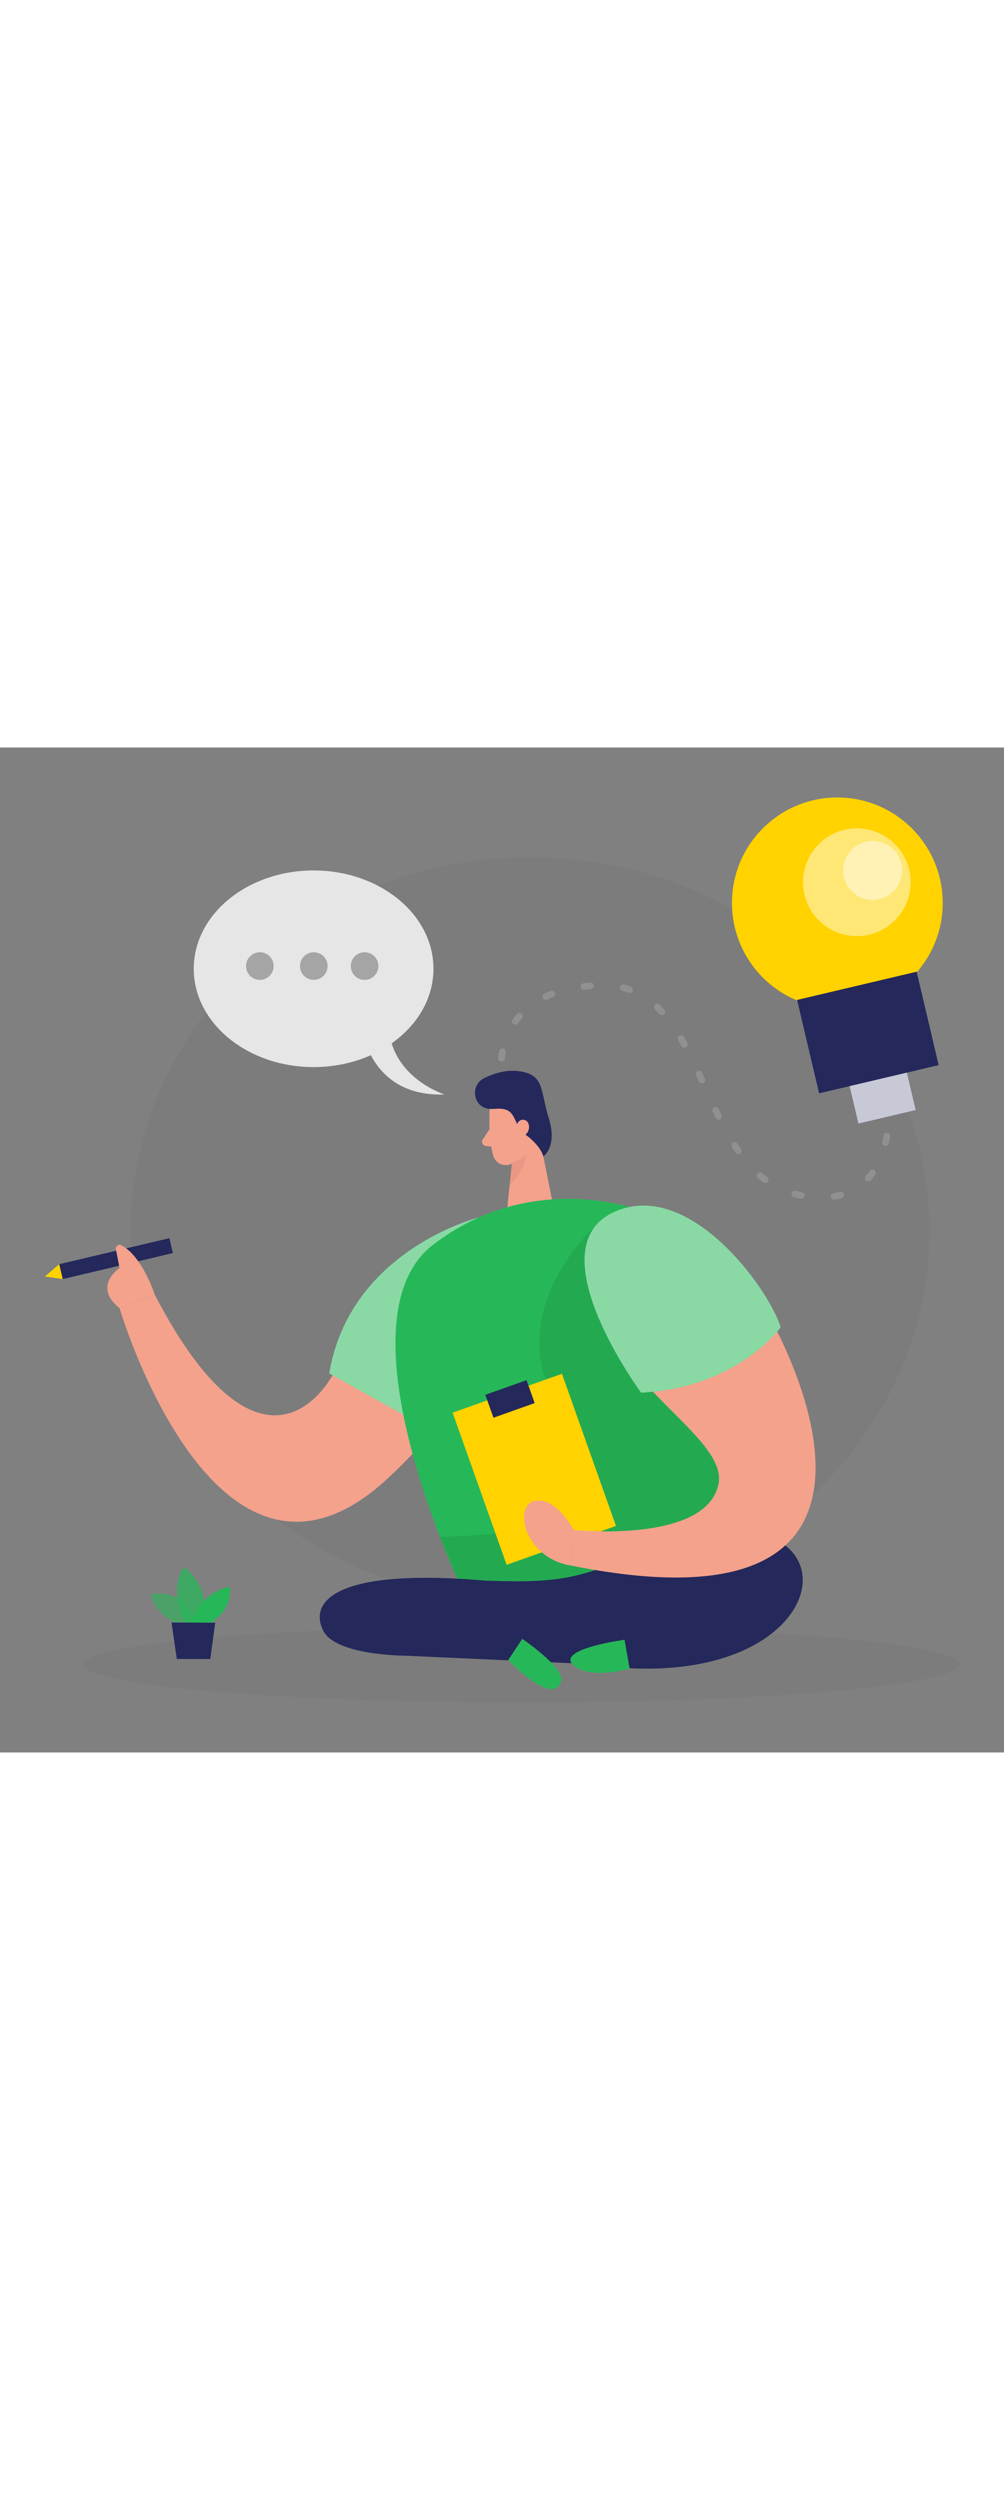 <svg style="width: 201px;" class="illustrations_image" data-imageid="creativity-49" viewBox="0 0 500 500" xmlns="http://www.w3.org/2000/svg" id="_0211_creative_process_1"><rect x="0" y="0" width="500" height="500" fill="#808080" stroke="none"/><defs><style>.cls-1_creativity-49{fill:#f4a28c;}.cls-2_creativity-49,.cls-3_creativity-49{fill:#a5a5a5;}.cls-4_creativity-49{opacity:.03;}.cls-4_creativity-49,.cls-5_creativity-49{fill:#000001;}.cls-6_creativity-49{fill:#e6e6e6;}.cls-3_creativity-49{opacity:.49;}.cls-7_creativity-49{opacity:.75;}.cls-7_creativity-49,.cls-8_creativity-49{fill:#fff;}.cls-9_creativity-49{fill:#ce8172;opacity:.31;}.cls-10_creativity-49{opacity:.58;}.cls-10_creativity-49,.cls-11_creativity-49,.cls-12_creativity-49{fill:#68e1fd;}.cls-8_creativity-49{opacity:.46;}.cls-13_creativity-49{fill:#24285b;}.cls-5_creativity-49{opacity:.08;}.cls-11_creativity-49{opacity:.73;}.cls-14_creativity-49{fill:#ffd200;}</style></defs><ellipse ry="185.79" rx="198.89" cy="240.44" cx="263.97" class="cls-4_creativity-49" id="bg_creativity-49"></ellipse><ellipse ry="18.95" rx="217.98" cy="456.19" cx="259.7" class="cls-4_creativity-49" id="sd_creativity-49"></ellipse><g id="plant_creativity-49"><path style="fill: rgb(38, 184, 88);" d="m90.93,436.97s-13.06-3.57-15.9-15.72c0,0,20.23-4.09,20.81,16.79l-4.91-1.07Z" class="cls-10_creativity-49 targetColor"></path><path style="fill: rgb(38, 184, 88);" d="m92.53,435.67s-9.12-14.42-1.09-27.91c0,0,15.38,9.77,8.55,27.94l-7.45-.03Z" class="cls-11_creativity-49 targetColor"></path><path style="fill: rgb(38, 184, 88);" d="m94.88,435.68s4.82-15.23,19.39-18.11c0,0,2.73,9.89-9.43,18.16l-9.96-.04Z" class="cls-12_creativity-49 targetColor"></path><polygon points="85.41 435.34 88.05 453.45 104.72 453.52 107.18 435.43 85.41 435.34" class="cls-13_creativity-49"></polygon></g><path d="m415.39,225.03c-.8,0-1.5-.58-1.63-1.39-.14-.9.47-1.74,1.37-1.89,1.04-.17,2.07-.38,3.05-.64.88-.23,1.78.29,2.02,1.17.23.88-.29,1.78-1.17,2.02-1.09.29-2.23.53-3.38.71-.09.01-.17.02-.26.02Zm-16.38-.56c-.1,0-.21,0-.31-.03-.5-.09-1-.2-1.5-.3-.61-.13-1.22-.27-1.81-.42-.88-.23-1.41-1.13-1.19-2.01.23-.88,1.12-1.41,2.01-1.19.55.14,1.11.27,1.67.39.48.1.97.2,1.44.29.89.17,1.48,1.03,1.31,1.93-.15.79-.84,1.34-1.62,1.34Zm-17.93-7.77c-.34,0-.69-.11-.98-.33-.9-.67-1.79-1.38-2.66-2.13-.69-.59-.77-1.63-.18-2.32.59-.69,1.64-.77,2.32-.18.81.7,1.65,1.36,2.48,1.99.73.54.88,1.58.34,2.31-.32.43-.82.66-1.32.66Zm51.35-.82c-.39,0-.78-.14-1.09-.42-.68-.6-.74-1.65-.14-2.33.67-.76,1.33-1.58,1.94-2.44.53-.74,1.56-.92,2.3-.39.74.53.91,1.56.39,2.3-.68.95-1.4,1.87-2.16,2.71-.33.37-.78.55-1.23.55Zm-64.75-13.58c-.52,0-1.04-.25-1.36-.71-.63-.92-1.25-1.85-1.86-2.8-.49-.77-.26-1.79.5-2.28.77-.49,1.79-.27,2.28.5.58.92,1.18,1.82,1.79,2.7.52.75.33,1.78-.42,2.29-.29.2-.61.29-.93.29Zm73.31-4.04c-.13,0-.26-.01-.39-.05-.88-.21-1.43-1.11-1.21-1.99.26-1.06.48-2.11.67-3.14.17-.9,1.03-1.49,1.92-1.32.9.17,1.49,1.03,1.32,1.92-.2,1.09-.44,2.2-.71,3.31-.18.75-.86,1.26-1.6,1.26Zm-83.12-13.14c-.61,0-1.19-.34-1.48-.92-.49-.99-.97-1.99-1.45-2.99-.39-.82-.04-1.81.78-2.2.82-.39,1.8-.05,2.2.78.47.99.95,1.97,1.43,2.95.4.82.06,1.8-.75,2.21-.23.12-.48.17-.73.17Zm85.02-6.52c-.89,0-1.62-.71-1.65-1.6-.06-1.97-.18-3.17-.18-3.18-.09-.91.57-1.71,1.48-1.8.89-.09,1.71.57,1.81,1.47,0,.05.13,1.31.19,3.41.03.91-.69,1.67-1.6,1.7-.02,0-.03,0-.05,0Zm-93.35-11.46c-.63,0-1.23-.36-1.5-.97-.46-1-.91-2-1.37-2.99-.38-.83-.02-1.81.81-2.19.83-.38,1.81-.02,2.19.81.46,1,.92,2,1.38,3.01.38.83.01,1.81-.82,2.18-.22.1-.45.15-.68.15Zm-99.78-10.88c-.06,0-.12,0-.19-.01-.9-.1-1.56-.92-1.45-1.82.13-1.14.3-2.28.52-3.39.17-.89,1.03-1.47,1.93-1.31.89.17,1.48,1.04,1.31,1.93-.2,1.03-.36,2.09-.48,3.14-.09.84-.81,1.46-1.64,1.46Zm91.08-6.9c-.58,0-1.15-.31-1.45-.85-.53-.96-1.06-1.9-1.61-2.83-.46-.79-.19-1.8.59-2.25.79-.46,1.8-.19,2.25.59.56.95,1.11,1.92,1.65,2.91.44.8.15,1.8-.65,2.24-.25.14-.52.2-.79.2Zm-84.22-11.44c-.33,0-.67-.1-.96-.31-.74-.53-.91-1.56-.38-2.3.67-.93,1.39-1.85,2.13-2.71.6-.69,1.64-.76,2.33-.17.69.6.76,1.64.17,2.33-.68.79-1.33,1.62-1.94,2.47-.32.45-.83.69-1.34.69Zm73-4.79c-.45,0-.89-.18-1.21-.53-.72-.79-1.47-1.55-2.23-2.27-.66-.63-.68-1.67-.05-2.33.63-.66,1.67-.68,2.33-.05.81.78,1.61,1.59,2.38,2.43.62.67.57,1.71-.1,2.33-.32.29-.72.44-1.12.44Zm-57.83-7.53c-.62,0-1.21-.35-1.49-.95-.39-.82-.03-1.81.79-2.19,1-.47,2.06-.92,3.13-1.34.84-.33,1.8.09,2.13.94.33.85-.09,1.8-.94,2.13-1,.39-1.99.81-2.92,1.25-.23.11-.46.16-.7.16Zm41.74-3.5c-.18,0-.37-.03-.55-.09-.97-.34-1.98-.65-2.99-.91-.88-.23-1.42-1.12-1.19-2.01.23-.88,1.12-1.42,2.01-1.19,1.11.28,2.21.62,3.28,1,.86.3,1.31,1.25,1,2.11-.24.68-.88,1.1-1.55,1.1Zm-22.74-1.56c-.83,0-1.54-.62-1.64-1.46-.1-.9.55-1.72,1.45-1.83,1.09-.12,2.2-.23,3.34-.32.91-.07,1.7.61,1.77,1.52.07.91-.61,1.7-1.52,1.77-1.1.08-2.17.19-3.22.31-.06,0-.13.01-.19.01Z" class="cls-3_creativity-49" id="line_creativity-49"></path><g id="speech_creativity-49"><path d="m195.04,147.2c12.74-8.97,20.83-22.26,20.83-37.11,0-27.02-26.72-48.92-59.69-48.92s-59.69,21.9-59.69,48.92,26.72,48.92,59.69,48.92c10.32,0,20.03-2.15,28.5-5.93,5.25,9.9,15.76,20.28,36.72,19.55,0,0-20.46-6.31-26.36-25.43Z" class="cls-6_creativity-49"></path><circle r="6.88" cy="108.75" cx="129.4" class="cls-2_creativity-49"></circle><circle r="6.88" cy="108.75" cx="156.27" class="cls-2_creativity-49"></circle><circle r="6.88" cy="108.75" cx="181.57" class="cls-2_creativity-49"></circle></g><g id="person_creativity-49"><path d="m243.78,181.77s-.62,12.9,1.87,21.36c1.01,3.43,4.67,5.42,8.09,4.36,4.25-1.32,9.6-4.33,10.77-11.2l3.42-11.42s1.89-7.23-5.58-12.18c-7.47-4.95-18.59,1.19-18.58,9.07Z" class="cls-1_creativity-49"></path><polygon points="267.32 186.95 275.57 228.45 252.37 231.36 255.68 200 267.32 186.95" class="cls-1_creativity-49"></polygon><path d="m243.8,189.92l-3.4,5.11c-.84,1.26-.08,2.97,1.42,3.19l4.97.74-2.98-9.04Z" class="cls-1_creativity-49"></path><path d="m254.67,206.83s4.27-1.04,7.38-4.79c0,0-.03,7.74-8.23,15.7l.86-10.91Z" class="cls-9_creativity-49"></path><rect transform="translate(-56.82 20.05) rotate(-13.27)" height="7.61" width="56.36" y="250.5" x="29.6" class="cls-13_creativity-49"></rect><path d="m231.19,237.56s-49.7,18.49-56.44,51.51c-6.74,33.01-44.47,85.56-97.69-16.86l-17.52,6.75s48.51,164.39,134.07,84.22c85.56-80.17,37.57-125.62,37.57-125.62Z" class="cls-1_creativity-49"></path><path d="m77.06,272.21s-6.09-19.01-16.61-24.56c-1.4-.74-3.03.51-2.73,2.06l1.82,9.26s-13.7,8.98,0,19.99l17.52-6.75Z" class="cls-1_creativity-49"></path><path style="fill: rgb(38, 184, 88);" d="m238.53,233.79s-64.23,15.99-74.57,77.59l53.86,29.97,20.71-107.56Z" class="cls-12_creativity-49 targetColor"></path><path d="m238.53,233.79s-64.23,15.99-74.57,77.59l53.86,29.97,20.71-107.56Z" class="cls-8_creativity-49"></path><path style="fill: rgb(38, 184, 88);" d="m318.93,230.28s-53.65-20.88-103.21,17.08c-49.56,37.96,14.63,171.93,14.63,171.93l92.75,3.08s121.7-111.31-4.17-192.09Z" class="cls-12_creativity-49 targetColor"></path><path d="m241.22,164.45c-7.23,3.46-5.75,14.44,2.22,15.3,1.04.11,2.15.13,3.34.03,11.43-.94,7.68,7.41,15.26,13.09,7.58,5.67,8.56,10.61,8.56,10.61,0,0,7.14-4.91,2.7-19.01-4.44-14.09-1.89-21.92-15.37-23.49-5.96-.69-11.91,1.17-16.7,3.46Z" class="cls-13_creativity-49"></path><path d="m296.94,237.56s-42.25,37.48-23.63,81.35c28.13,66.3,3.15,72.11-54.2,73.77l15.4,36.89,130.63-41.55-8.46-53.72-59.73-96.75Z" class="cls-5_creativity-49"></path><path d="m244.24,414.58c35.61,1.18,44.78-1.47,77.68-15.14,19.97-8.3,43.66-14.18,61.8-6.67,38.4,15.89,7.77,78.29-90.74,63.2l-90.97-4.11s-34.91,0-41.08-12.52c-7.53-15.28,8.24-31.15,80.92-24.83l2.39.08Z" class="cls-13_creativity-49"></path><rect transform="translate(-104.88 109.8) rotate(-19.56)" height="80.34" width="57.79" y="318.95" x="237.19" class="cls-14_creativity-49"></rect><rect transform="translate(-93.85 103.73) rotate(-19.56)" height="12.11" width="21.78" y="318.06" x="243.09" class="cls-13_creativity-49"></rect><path style="fill: rgb(38, 184, 88);" d="m311.04,443.92s-33.87,4.57-25.7,12.41c8.17,7.83,28.2,1.97,28.2,1.97l-2.5-14.38Z" class="cls-12_creativity-49 targetColor"></path><path style="fill: rgb(38, 184, 88);" d="m253.13,453.96l6.96-10.5s21.45,14.59,19.4,21.11c-4.1,13.03-26.36-10.61-26.36-10.61Z" class="cls-12_creativity-49 targetColor"></path><path d="m292.66,256.18c0-16.89,17.03-28.7,32.92-23,17.22,6.17,38.96,18.39,53.3,42.4,26.95,45.14,74.36,165.53-94.82,131.36l1.55-17.63s65.93,6.96,72.19-22.73c5.39-25.56-65.13-54.7-65.14-110.4Z" class="cls-1_creativity-49"></path><polygon points="29.47 257.07 22.32 263.19 31.22 264.47 29.47 257.07" class="cls-14_creativity-49"></polygon><path style="fill: rgb(38, 184, 88);" d="m319.28,321s-51.98-70.5-14.72-89.27c37.26-18.77,77.94,36.61,84.23,56.7,0,0-21.29,30.06-69.52,32.57Z" class="cls-12_creativity-49 targetColor"></path><path d="m319.28,321s-51.98-70.5-14.72-89.27c37.26-18.77,77.94,36.61,84.23,56.7,0,0-21.29,30.06-69.52,32.57Z" class="cls-8_creativity-49"></path><path d="m285.62,389.32s-8.37-16.54-19.24-14.46c-10.87,2.09-5.45,28.18,17.69,32.09l1.55-17.63Z" class="cls-1_creativity-49"></path><path d="m257.08,189.95s-.1-4.97,3.65-4.73c3.75.24,3.93,7.42-1.12,8.28l-2.53-3.55Z" class="cls-1_creativity-49"></path></g><g id="lamp_creativity-49"><circle r="52.48" cy="77.35" cx="417" class="cls-14_creativity-49"></circle><circle r="26.81" cy="67.04" cx="426.72" class="cls-8_creativity-49"></circle><circle r="14.66" cy="61.17" cx="434.59" class="cls-8_creativity-49"></circle><rect transform="translate(-21.01 102.97) rotate(-13.27)" height="47.75" width="61.17" y="117.96" x="401.62" class="cls-13_creativity-49"></rect><rect transform="translate(-28.31 105.53) rotate(-13.27)" height="19.15" width="29.33" y="164.89" x="424.9" class="cls-13_creativity-49"></rect><rect transform="translate(-28.31 105.53) rotate(-13.27)" height="19.15" width="29.33" y="164.89" x="424.9" class="cls-7_creativity-49"></rect></g></svg>